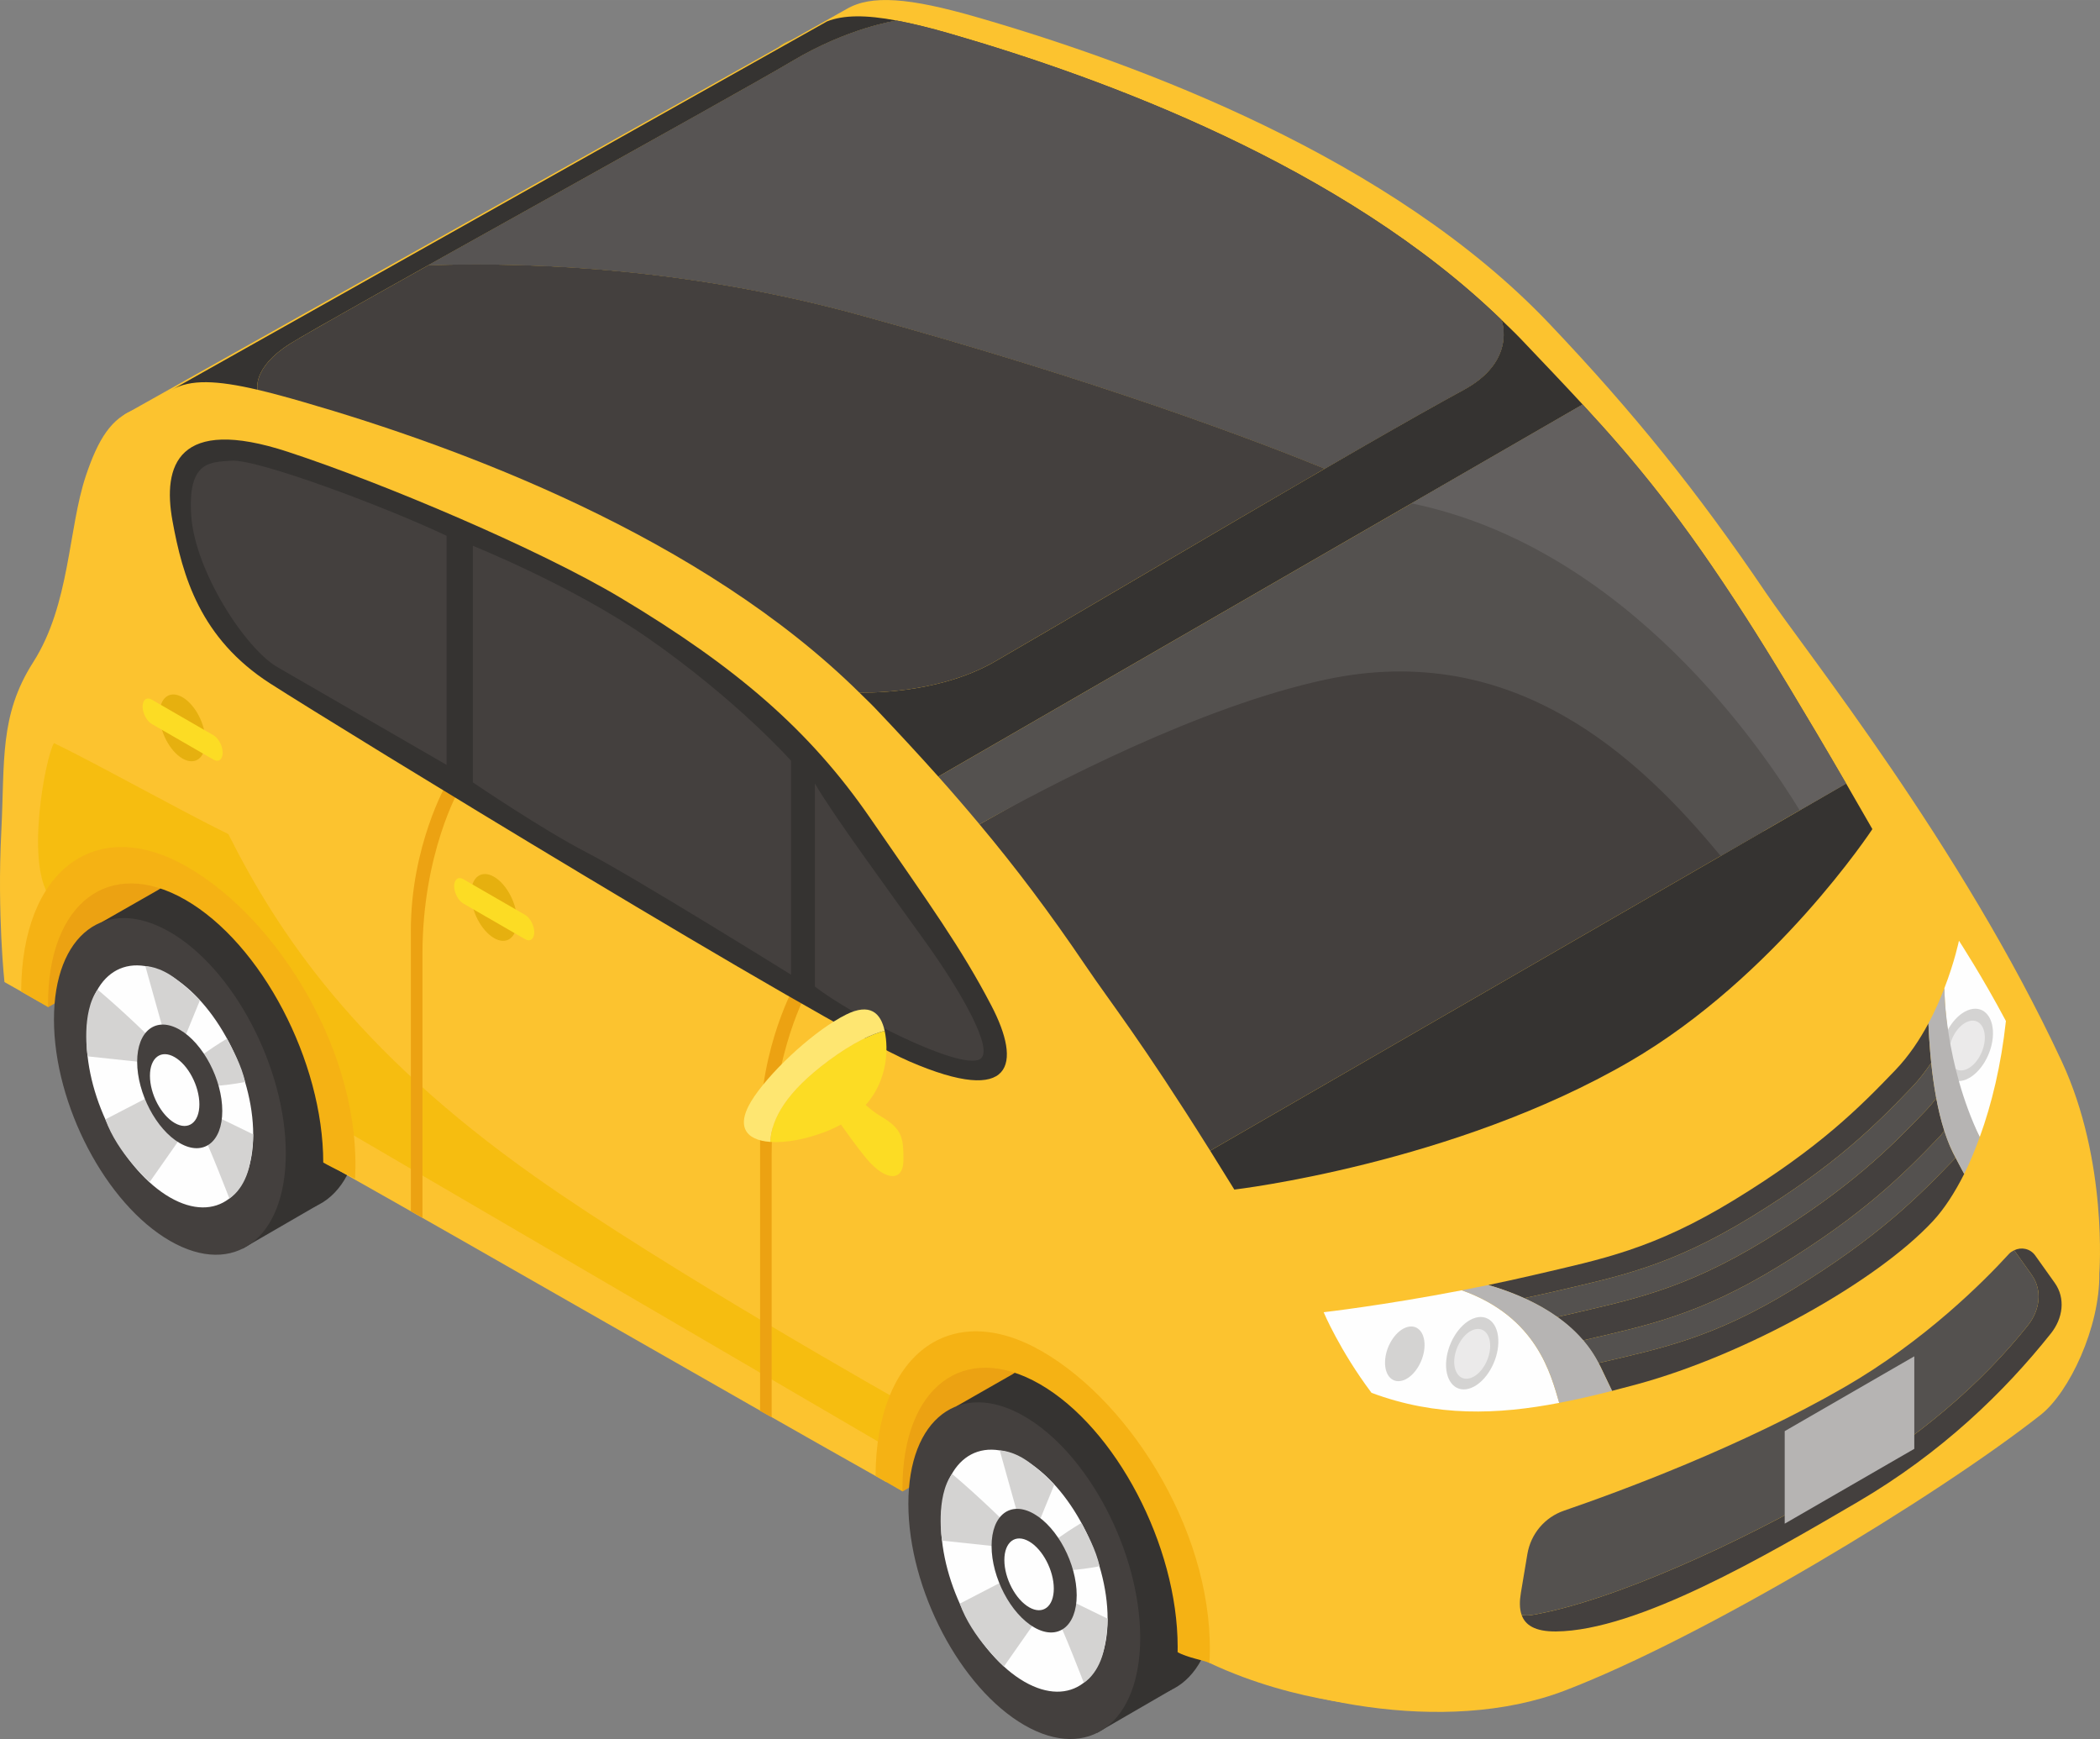 <?xml version="1.0" encoding="UTF-8"?>
<!DOCTYPE svg PUBLIC "-//W3C//DTD SVG 1.1//EN" "http://www.w3.org/Graphics/SVG/1.1/DTD/svg11.dtd">
<!-- Creator: CorelDRAW 2019 (64-Bit) -->
<svg xmlns="http://www.w3.org/2000/svg" xml:space="preserve" width="37.72mm" height="31.233mm" version="1.1" style="shape-rendering:geometricPrecision; text-rendering:geometricPrecision; image-rendering:optimizeQuality; fill-rule:evenodd; clip-rule:evenodd"
viewBox="0 0 3896.84 3226.62"
 xmlns:xlink="http://www.w3.org/1999/xlink">
 <rect x="0" y="0" width="3896.84" height="3226.62" fill="#808080" stroke="none"/>
 <defs>
  <style type="text/css">
   <![CDATA[
    .fil4 {fill:#FEFEFE;fill-rule:nonzero}
    .fil0 {fill:#FCC32F;fill-rule:nonzero}
    .fil19 {fill:#FEE671;fill-rule:nonzero}
    .fil6 {fill:#FCDC97;fill-rule:nonzero}
    .fil18 {fill:#FCDC24;fill-rule:nonzero}
    .fil20 {fill:#F5B214;fill-rule:nonzero}
    .fil10 {fill:#F8C70F;fill-rule:nonzero}
    .fil9 {fill:#F6BD10;fill-rule:nonzero}
    .fil7 {fill:#F1AB10;fill-rule:nonzero}
    .fil1 {fill:#ECA212;fill-rule:nonzero}
    .fil13 {fill:#EBEAEA;fill-rule:nonzero}
    .fil17 {fill:#E6B00F;fill-rule:nonzero}
    .fil5 {fill:#D4D3D2;fill-rule:nonzero}
    .fil12 {fill:#B6B4B3;fill-rule:nonzero}
    .fil8 {fill:#966E29;fill-rule:nonzero}
    .fil15 {fill:#63605F;fill-rule:nonzero}
    .fil16 {fill:#575453;fill-rule:nonzero}
    .fil11 {fill:#54514F;fill-rule:nonzero}
    .fil14 {fill:#4C4846;fill-rule:nonzero}
    .fil3 {fill:#44403E;fill-rule:nonzero}
    .fil2 {fill:#353331;fill-rule:nonzero}
   ]]>
  </style>
 </defs>
 <g id="Vrstva_x0020_1">
  <g id="_1985540332992">
   <path class="fil0" d="M230.5 769.4l1340.06 -752.45c46.02,-27.15 116.63,-21.35 242.47,14.98 299.8,86.63 768.78,259.93 1062.02,568.69 156.38,164.67 275.08,311.9 402.13,499.64 73.33,108.31 362.23,468.72 548.65,869 86.12,185.03 69.75,393.87 69.75,393.87 1.24,99.13 -55.57,220.16 -108.97,262.11 -194.98,153.26 -625.98,413.33 -883.14,511.55 -223.37,85.35 -524.51,18.89 -684.51,-71.1 0,0 69.17,-39 176.36,-99.71l-2164.82 -2196.57z"/>
   <path class="fil1" d="M221.43 1597.44c-113.9,30.58 -137.3,140.9 -146.37,243.03l14.36 28.28 353.92 -207.26c-68.59,-43.37 -138.86,-86.3 -221.91,-64.04z"/>
   <path class="fil2" d="M239.69 1811.05c0.14,158.31 96.54,342.11 215.36,410.55 118.81,68.44 214.99,-4.41 214.8,-162.72 -0.14,-158.32 -96.57,-342.12 -215.39,-410.56 -118.78,-68.44 -214.96,4.41 -214.77,162.73z"/>
   <polygon class="fil2" points="589.2,2236.15 450.05,2316.76 188.92,1710.89 333.72,1628.2 "/>
   <path class="fil3" d="M100.14 1891.81c0.14,158.32 96.58,342.12 215.39,410.56 118.78,68.4 214.96,-4.45 214.81,-162.76 -0.19,-158.28 -96.58,-342.12 -215.39,-410.52 -118.82,-68.44 -214.96,4.41 -214.81,162.72z"/>
   <path class="fil4" d="M160.64 1926.65c0.11,113.79 69.39,245.93 154.82,295.09 85.35,49.21 154.5,-3.17 154.39,-116.99 -0.11,-113.79 -69.39,-245.9 -154.82,-295.09 -85.4,-49.21 -154.53,3.17 -154.39,116.99z"/>
   <path class="fil5" d="M195.59 2076.87l101.98 -52.84 46.25 74.75 -66.29 94.68c0,0 -60.02,-53.76 -81.93,-116.6z"/>
   <path class="fil5" d="M162.57 1959.96c0,0 -12.68,-80.06 18.51,-123.95 53.25,44.98 102.27,93.92 102.27,93.92l-3.61 42.53 -117.17 -12.5z"/>
   <path class="fil5" d="M377.64 2108.77c6.63,7.7 48,114.88 48,114.88 0,0 29.15,-16.29 38.45,-66.34 6.23,-33.6 5.75,-52.55 5.75,-52.55l-71.83 -34.95 -20.37 38.96z"/>
   <path class="fil5" d="M307.37 1927.06l-37.65 -134.45c0,0 26.1,-0.44 58.35,24.93 28.03,21.97 42.94,38.34 42.94,38.34l-37.5 91.66 -26.14 -20.48z"/>
   <path class="fil5" d="M361.3 1967.73c0,0 22.59,-18.22 59.92,-40.64 9.11,17.39 27.58,50.69 33.57,80.44 -42.32,8.16 -73.33,8.16 -73.33,8.16l-20.16 -47.96z"/>
   <path class="fil3" d="M254.52 1970.21c0.07,58.12 35.46,125.62 79.08,150.73 43.63,25.11 78.94,-1.63 78.87,-59.73 -0.03,-58.12 -35.46,-125.62 -79.05,-150.77 -43.62,-25.11 -78.94,1.64 -78.9,59.77z"/>
   <path class="fil4" d="M278.24 1996.08c0.04,33.75 20.63,72.97 45.92,87.54 25.33,14.62 45.85,-0.95 45.82,-34.69 -0.04,-33.75 -20.59,-72.94 -45.92,-87.54 -25.33,-14.58 -45.85,0.95 -45.82,34.69z"/>
   <path class="fil1" d="M1806.92 2496c-113.9,30.54 -137.3,140.86 -146.37,242.98l14.36 28.28 353.92 -207.26c-68.59,-43.37 -138.86,-86.3 -221.91,-64z"/>
   <path class="fil2" d="M1825.17 2709.61c0.11,158.32 96.54,342.11 215.36,410.56 118.78,68.4 214.99,-4.45 214.8,-162.77 -0.14,-158.31 -96.57,-342.11 -215.39,-410.55 -118.78,-68.41 -214.96,4.44 -214.77,162.76z"/>
   <polygon class="fil2" points="2174.68,3134.7 2035.53,3215.29 1774.4,2609.42 1919.2,2526.76 "/>
   <path class="fil3" d="M1685.59 2790.33c0.14,158.32 96.62,342.15 215.42,410.56 118.78,68.44 214.96,-4.41 214.81,-162.73 -0.19,-158.32 -96.58,-342.15 -215.39,-410.55 -118.82,-68.45 -214.96,4.4 -214.84,162.72z"/>
   <path class="fil4" d="M1746.12 2825.18c0.11,113.77 69.39,245.93 154.82,295.13 85.35,49.17 154.49,-3.21 154.39,-117 -0.11,-113.82 -69.43,-245.93 -154.82,-295.12 -85.4,-49.17 -154.53,3.2 -154.39,116.99z"/>
   <path class="fil5" d="M1781.07 2975.4l101.95 -52.81 46.28 74.71 -66.34 94.72c0,0 -60.02,-53.75 -81.89,-116.63z"/>
   <path class="fil5" d="M1748.05 2858.48c0,0 -12.68,-80.03 18.51,-123.91 53.25,44.93 102.24,93.92 102.24,93.92l-3.57 42.49 -117.17 -12.5z"/>
   <path class="fil5" d="M1963.12 3007.29c6.63,7.73 48,114.88 48,114.88 0,0 29.15,-16.29 38.41,-66.29 6.27,-33.65 5.8,-52.56 5.8,-52.56l-71.83 -34.95 -20.37 38.93z"/>
   <path class="fil5" d="M1892.82 2825.58l-37.62 -134.45c0,0 26.05,-0.4 58.35,24.96 28.03,21.97 42.94,38.31 42.94,38.31l-37.51 91.66 -26.16 -20.48z"/>
   <path class="fil5" d="M1946.76 2866.25c0,0 22.62,-18.19 59.95,-40.64 9.11,17.39 27.58,50.69 33.57,80.44 -42.32,8.2 -73.33,8.2 -73.33,8.2l-20.19 -48z"/>
   <path class="fil3" d="M1840.01 2868.72c0.07,58.13 35.46,125.63 79.08,150.74 43.63,25.15 78.94,-1.6 78.87,-59.73 -0.03,-58.13 -35.46,-125.62 -79.08,-150.77 -43.59,-25.11 -78.91,1.64 -78.87,59.76z"/>
   <path class="fil4" d="M1863.73 2894.6c0.04,33.78 20.63,72.97 45.92,87.54 25.33,14.61 45.85,-0.91 45.82,-34.7 -0.04,-33.74 -20.59,-72.93 -45.92,-87.5 -25.33,-14.61 -45.85,0.91 -45.82,34.66z"/>
   <path class="fil0" d="M8.26 1822.12c0,0 23.94,13.52 67.09,37.83 -5.54,-152.89 81.24,-230.8 113.57,-231.75 182.08,-5.25 240.21,60.28 270.09,106.75 65.46,101.72 177.41,315.8 159.56,431.07 296.69,167.14 707.81,404.87 1026.41,584 26.67,-237.36 166.51,-268.85 210.21,-244.33 134.74,75.74 219.14,113.67 306.47,293.86 23.76,49.02 42.86,245.67 57.3,266.13 17.35,9.69 8.49,11.84 25.32,19.75 165.54,77.92 327.17,81.19 327.17,81.19 0,0 17.2,-275.67 -63.96,-433.22 -202.2,-392.51 -480.57,-757.99 -553.89,-866.34 -127.09,-187.69 -259.75,-350.53 -416.17,-515.19 -293.23,-308.76 -762.18,-482.06 -1062.01,-568.66 -218.17,-63.08 -270.83,-34.81 -315.98,99.21 -33.02,98.19 -29.23,238.83 -97.82,346.23 -63.23,99.02 -52.51,183.17 -59.26,315.65 -7.69,150.81 5.91,277.82 5.91,277.82z"/>
   <path class="fil6" d="M1655.08 2689.74l4.3 -17.56c-1.53,5.65 -2.99,11.52 -4.34,17.53l0.04 0.03z"/>
   <path class="fil7" d="M167.17 1636.1c9.62,-3.24 19.09,-5.9 28.24,-8.05 -2.15,0.03 -4.3,0.07 -6.49,0.14 -5.8,0.19 -13.31,2.81 -21.76,7.9z"/>
   <path class="fil8" d="M459.13 1735.1c-0.04,-0.04 -0.07,-0.11 -0.11,-0.14 -17.97,-27.96 -46.17,-62.8 -105.44,-84.99 42.13,25.22 77.64,56.27 105.55,85.14z"/>
   <path class="fil9" d="M1655.04 2689.71c1.35,-6.01 2.81,-11.88 4.34,-17.53l17.1 -69.28c0,0 -439.83,-247.28 -685.11,-420.73 -331.83,-234.64 -475.1,-450.53 -567.63,-634.55 -90.23,-44.18 -254.42,-136.16 -323.6,-168.78 -15.16,23.29 -56.63,234.6 -2.77,291.27 23.29,-15.46 47.09,-26.35 69.8,-34.01 8.45,-5.09 15.96,-7.72 21.76,-7.9 2.19,-0.07 4.34,-0.11 6.49,-0.14 27.73,-6.56 52.55,-8.53 71.07,-8.53 17.49,0 29.3,1.76 32.54,3.07 19.25,7.8 37.47,17.09 54.56,27.37 59.27,22.19 87.47,57.04 105.44,84.99 0.04,0.03 0.07,0.1 0.11,0.14 45.92,47.52 71.21,89.15 71.21,89.15l107.37 271.52 1017.37 593.98 -0.04 -0.03z"/>
   <path class="fil1" d="M852.08 1464.78c0,0 -68.15,117.76 -68.15,305.38 0,187.62 0,489.16 0,489.16l-21.54 -11.88c0,0 0,-406.36 0,-520.69 0,-157.44 66.34,-272.9 66.34,-272.9l23.36 10.93z"/>
   <path class="fil1" d="M1500.12 1835.14c0,0 -68.19,117.75 -68.19,305.37 0,187.62 0,489.17 0,489.17l-21.5 -11.88c0,0 0,-406.37 0,-520.7 0,-157.44 66.29,-272.86 66.29,-272.86l23.4 10.9z"/>
   <path class="fil10" d="M1469.47 73.7l-26.93 15.12c8.05,-6.34 17.06,-11.23 26.93,-15.12z"/>
   <path class="fil3" d="M2889.49 2443.55c5.47,-1.17 10.86,-2.29 16.47,-3.64 121.95,-28.62 217.84,-46.44 368.43,-138.31 158.93,-97.06 233.69,-172.75 299.39,-241.24 6.96,-7.21 13.23,-14.94 19.32,-22.78 3.94,20.92 8.85,41.26 14.98,60.35 -3.06,3.54 -5.58,7.48 -8.82,10.87 -65.7,68.47 -140.46,144.18 -299.43,241.2 -148,90.38 -243.35,109.15 -362.38,136.96 -14.29,-16.62 -30.47,-30.98 -47.96,-43.41z"/>
   <path class="fil3" d="M3625.9 2151.34l2.95 -3.5c5.03,9.76 10.24,19.68 15.96,30.29 -17.79,35.31 -37.25,65.2 -57.92,87.43 -104.92,112.98 -347.62,247.93 -548.28,302.6 -15.78,4.3 -31.52,8.42 -47.23,12.46 -6.88,-14.22 -13.92,-28.9 -21.57,-45.04l-3.75 -6.56c118.08,-27.55 213.2,-46.61 360.41,-136.49 158.93,-97.05 233.69,-172.74 299.43,-241.19z"/>
   <path class="fil3" d="M3247.74 2259.03c-150.56,91.96 -246.49,109.74 -368.43,138.38 -17.42,4.08 -34.11,7.54 -51.1,11.26 -22.77,-10.28 -45.52,-18.44 -66.47,-24.45 28.42,-5.9 57.69,-12.24 87.62,-19.28 121.91,-28.61 217.87,-46.43 368.38,-138.35 158.98,-97.05 233.73,-172.71 299.44,-241.19 24.96,-26.02 45.07,-56.39 61.29,-86.64 0.81,21.06 2.45,46.4 5.22,73.11 -10.9,16.11 -22.85,31.75 -36.52,45.95 -65.75,68.48 -140.46,144.18 -299.43,241.2z"/>
   <path class="fil11" d="M3599.26 2108.81c3.24,-3.39 5.76,-7.32 8.82,-10.87 4.73,14.73 9.95,28.91 16.29,41.41l4.48 8.49 -2.95 3.5c-65.75,68.44 -140.5,144.14 -299.43,241.19 -147.21,89.88 -242.32,108.94 -360.41,136.49 -8.03,-15.46 -17.72,-29.37 -28.62,-42.06 119.03,-27.81 214.38,-46.58 362.38,-136.96 158.97,-97.02 233.73,-172.72 299.43,-241.2z"/>
   <path class="fil11" d="M3274.39 2301.6c-150.59,91.87 -246.49,109.69 -368.43,138.31 -5.61,1.34 -11,2.47 -16.47,3.64 -19.58,-13.88 -40.31,-25.48 -61.27,-34.88 16.98,-3.72 33.68,-7.18 51.1,-11.26 121.95,-28.65 217.87,-46.43 368.43,-138.38 158.97,-97.02 233.69,-172.71 299.43,-241.2 13.67,-14.21 25.62,-29.85 36.52,-45.95 2.22,21.43 5.28,43.63 9.4,65.7 -6.08,7.84 -12.36,15.57 -19.32,22.78 -65.7,68.48 -140.46,144.18 -299.39,241.24z"/>
   <path class="fil4" d="M2712.65 2393.99c139.36,49.56 165.17,155.95 180.7,208.9 -113.75,21.9 -227.79,26.39 -348.35,-18.66 -59.19,-78.88 -88.78,-149.54 -88.78,-149.54 0,0 110.14,-12.5 256.44,-40.7z"/>
   <path class="fil12" d="M2712.65 2393.99c16,-3.1 32.33,-6.31 49.09,-9.77 72.49,20.85 166.73,63.81 208.07,151.36 7.66,16.15 14.69,30.83 21.57,45.04 -32.76,8.46 -65.38,15.96 -98.03,22.27 -15.53,-52.96 -41.33,-159.34 -180.7,-208.9z"/>
   <path class="fil4" d="M3607.96 1833.79c19.25,-49.82 27.15,-88.41 27.15,-88.41 0,0 43.63,66.91 87.14,149.02 -8.85,81.59 -26.24,153.98 -48.58,215.32 -65.72,-120.3 -65.6,-275.96 -65.6,-275.96l-0.11 0.03z"/>
   <path class="fil5" d="M3698.25 1919.21c-0.92,35.5 -23.37,73 -50.16,83.79 -26.79,10.79 -47.74,-9.26 -46.86,-44.76 0.94,-35.5 23.39,-72.96 50.18,-83.74 26.79,-10.8 47.75,9.26 46.84,44.71z"/>
   <path class="fil13" d="M3683.12 1926.51c-0.66,24.38 -16.07,50.22 -34.52,57.62 -18.44,7.4 -32.84,-6.37 -32.22,-30.76 0.66,-24.42 16.07,-50.23 34.52,-57.66 18.41,-7.4 32.84,6.37 32.22,30.8z"/>
   <path class="fil12" d="M3624.37 2139.35c-33.86,-66.87 -43.34,-174.17 -45.89,-240.58 12.03,-22.41 21.61,-44.54 29.48,-64.98l0.11 -0.03c0,0 -0.11,138.12 65.6,275.96 -8.93,24.53 -18.48,47.74 -28.86,68.41 -7.37,-13.56 -14.36,-26.72 -20.44,-38.78z"/>
   <path class="fil5" d="M2780.37 2491.23c-0.92,35.5 -23.37,73 -50.12,83.78 -26.83,10.75 -47.78,-9.26 -46.87,-44.8 0.91,-35.46 23.36,-72.96 50.15,-83.74 26.83,-10.8 47.78,9.26 46.84,44.75z"/>
   <path class="fil5" d="M2643.45 2497.17c-0.73,26.82 -17.72,55.18 -37.9,63.3 -20.27,8.13 -36.12,-6.99 -35.42,-33.81 0.69,-26.83 17.63,-55.15 37.9,-63.31 20.26,-8.16 36.08,6.99 35.42,33.82z"/>
   <path class="fil13" d="M2765.24 2498.48c-0.62,24.41 -16.06,50.22 -34.51,57.62 -18.41,7.44 -32.84,-6.34 -32.22,-30.76 0.66,-24.42 16.11,-50.23 34.52,-57.63 18.44,-7.4 32.83,6.34 32.21,30.77z"/>
   <path class="fil3" d="M2842.69 2996.54c149.39,-25.25 389.24,-135.61 560.35,-235.72 155.73,-91.15 273.7,-193.24 360,-301.66 22.19,-27.88 27.62,-64.98 6.92,-93.99l-32.33 -45.41c13.23,-6.48 29.77,-3.27 39.03,9.7l36.04 50.58c20.7,29.02 15.27,66.08 -6.95,94 -86.27,108.42 -202.79,221.58 -358.52,312.73 -171.11,100.12 -408.33,238.83 -559.8,240.26 -39.69,0.36 -57.22,-12.32 -63.78,-30.4 6.13,0.85 12.47,1.06 19.03,-0.07z"/>
   <path class="fil11" d="M2822.13 2955.86l12.11 -72.31c6.23,-37.39 32.14,-68.33 68,-80.65 103.95,-35.71 329.58,-118.95 520.7,-229.32 148.51,-85.72 258,-195.6 305.11,-247.2 2.77,-3.07 6.16,-4.93 9.59,-6.64l32.33 45.41c20.7,29.01 15.27,66.11 -6.92,93.99 -86.3,108.42 -204.27,210.51 -360,301.66 -171.11,100.11 -410.97,210.47 -560.35,235.72 -6.56,1.14 -12.9,0.92 -19.03,0.07 -4.33,-11.95 -3.94,-26.2 -1.53,-40.75z"/>
   <polygon class="fil12" points="3552.24,2688.18 3311.78,2827.04 3311.78,2655.34 3552.24,2516.52 "/>
   <path class="fil2" d="M3474.47 1538.32c0,0 -180.15,274.14 -449.91,430.94 -327.72,190.5 -734.09,237.88 -734.09,237.88 -16,-26.02 -30.72,-49.68 -44.8,-72.09l1180.06 -681.32c15.82,27.26 31.96,55.26 48.73,84.59z"/>
   <path class="fil2" d="M1846.6 1227.19c256.29,-148.52 676.29,-399.07 869.33,-503.82 96.58,-52.41 72.16,-124.5 70.16,-130 12.73,12.32 25.62,24.57 37.8,37.36 40.92,43.08 77.89,81.71 113.01,119.8l-1195.7 690.35c-36.38,-40.67 -74.79,-82.18 -116.99,-126.61 -9.11,-9.59 -18.89,-18.63 -28.29,-28l-0.65 -1.42c0,0 141.73,5.87 251.32,-57.66z"/>
   <path class="fil2" d="M318.6 723.37c34.33,-19.28 1189.14,-668.56 1189.14,-668.56l26.9 -15.12c30.87,-12.14 72.08,-12.36 129.52,-1.53 -1.79,0.26 -89.98,13.08 -194.69,75.62 -105.77,63.16 -860.88,479.55 -931.51,524.16 -70.55,44.57 -60.02,85.17 -60.02,85.17 -75.44,-17.6 -124.83,-19.79 -159.33,0.26z"/>
   <path class="fil3" d="M3273.65 1541.53l-1027.98 593.51c-130.18,-207.45 -182.4,-271.27 -231.13,-343.2 -67.75,-100.09 -129.96,-182.37 -196.88,-262.38 135.54,-75.62 329.94,-187.36 576.86,-337.96 341.27,-208.11 688.34,115.68 879.13,350.02z"/>
   <path class="fil11" d="M2554.23 971.45l382.67 -220.93c99.24,107.4 184.2,210.21 303.12,395.43 42.68,66.41 108.06,173.99 185.72,307.78l-86.12 49.71 -146.73 84.73c-150.99,-182.92 -382.89,-402.21 -733.17,-327.27 -231.42,49.53 -506.52,192.94 -642.02,268.56 -24.71,-29.56 -50,-58.9 -76.5,-88.6l813.03 -469.42z"/>
   <polygon class="fil14" points="2619.24,933.92 2936.9,750.52 2619.24,933.92 "/>
   <path class="fil15" d="M3339.62 1503.44l0 0 86.12 -49.71c-77.66,-133.79 -143.04,-241.37 -185.72,-307.78 -118.92,-185.21 -203.88,-288.03 -303.12,-395.43l0 0 -317.66 183.4c403.24,83.21 654.63,462.67 720.38,569.53z"/>
   <path class="fil3" d="M1595.28 584.44c445.98,122.42 741.55,235.43 863.13,285.04 -200.05,115.92 -441.82,259.16 -611.81,357.71 -109.59,63.53 -251.32,57.66 -251.32,57.66l0.65 1.42c-294.4,-291.05 -743.23,-456.73 -1033.74,-540.66 -31.23,-9.04 -59.19,-16.62 -84.26,-22.49 0,0 -10.53,-40.6 60.02,-85.17 23.99,-15.17 127.19,-73.33 256.94,-145.89 205.22,-6.53 490.67,7.4 800.38,92.39z"/>
   <path class="fil3" d="M1664.15 38.16c28.39,5.32 60.43,13.12 97.71,23.91 287.41,83.03 729.75,246.04 1024.22,531.3 2,5.51 26.43,77.6 -70.16,130 -64.98,35.28 -155.99,87.21 -257.52,146.11 -121.59,-49.61 -417.15,-162.62 -863.13,-285.04 -309.71,-84.99 -595.16,-98.92 -800.38,-92.39 252.05,-141.01 604.77,-336.61 674.57,-378.27 104.7,-62.54 192.9,-75.36 194.69,-75.62z"/>
   <path class="fil16" d="M2458.41 869.48c83.83,-48.62 160.5,-92.53 221.26,-126.18 0.04,-0.03 0.07,-0.07 0.11,-0.07 12.76,-7.11 24.86,-13.74 36.15,-19.86l0 0c62.62,-33.97 74.39,-76.24 74.35,-103.25 0,-14.66 -3.5,-24.83 -4.19,-26.76 -294.47,-285.26 -736.81,-448.27 -1024.22,-531.3 -37.28,-10.79 -69.32,-18.59 -97.71,-23.91 -1.79,0.26 -89.98,13.08 -194.69,75.62 -69.8,41.65 -422.52,237.26 -674.57,378.27 27.91,-0.88 57.33,-1.38 88.09,-1.38 0,0 0,0 0.03,0l0 0c0.11,0 0.26,0 0.37,0 193.01,0 438.94,19.97 702.88,91.34 0.99,0.29 1.97,0.54 2.95,0.8 2,0.55 4.01,1.1 6.05,1.64 445.98,122.42 741.55,235.43 863.13,285.04l0 0z"/>
   <path class="fil2" d="M1151.91 1109.36c214.96,128.69 350.57,245.65 462.05,407.35 111.49,161.68 170.03,242.41 225.75,349.3 55.76,106.89 42.75,187.65 -152.38,103.25 -158.9,-68.77 -1055.97,-617.64 -1186.08,-701.21 -130.04,-83.57 -162.66,-199.6 -181.21,-301.8 -18.59,-102.19 9.29,-195.13 214.08,-127.96 178.73,58.61 467.85,181.32 617.78,271.07z"/>
   <path class="fil3" d="M1512.14 1453.73c33.93,58.42 129.46,188.31 206.21,295.32 63.09,88.05 128.62,200.41 99.86,216.27 -37.5,20.78 -238.75,-82.22 -306.07,-134.88l0 -376.71z"/>
   <path class="fil3" d="M1467.9 1411.46l0 396.97c0,0 -296.41,-184.2 -379.11,-226.69 -81.27,-41.8 -211.31,-130.08 -211.31,-130.08l0 -438.98c0,0 185.21,74.21 323.45,170.2 167.18,116.11 266.96,228.58 266.96,228.58z"/>
   <path class="fil3" d="M828.72 994.13l0 425.03c0,0 -253.18,-146.37 -313.58,-181.17 -60.39,-34.85 -153.29,-178.84 -160.25,-281.03 -6.99,-102.19 35.5,-99.31 74.31,-102.19 48.8,-3.64 290.33,87.29 399.52,139.38z"/>
   <path class="fil17" d="M874.09 1659c0,31.42 19.1,67.86 42.65,81.49 23.54,13.6 42.64,-0.84 42.64,-32.25 0,-31.42 -19.09,-67.86 -42.64,-81.46 -23.54,-13.6 -42.65,0.81 -42.65,32.22z"/>
   <path class="fil18" d="M859.66 1676.34l114.77 66.26c9.33,5.39 16.94,-0.37 16.94,-12.8 0,-12.43 -7.61,-26.96 -16.94,-32.36l-114.77 -66.26c-9.3,-5.35 -16.91,0.4 -16.91,12.83 0,12.43 7.61,26.97 16.91,32.33z"/>
   <path class="fil17" d="M295.99 1325.84c0,31.42 19.06,67.86 42.6,81.5 23.54,13.59 42.65,-0.88 42.65,-32.26 0,-31.41 -19.1,-67.9 -42.65,-81.45 -23.54,-13.63 -42.6,0.81 -42.6,32.21z"/>
   <path class="fil18" d="M281.53 1343.2l114.73 66.25c9.33,5.36 16.95,-0.36 16.95,-12.79 0,-12.43 -7.62,-26.97 -16.95,-32.37l-114.73 -66.25c-9.3,-5.36 -16.91,0.4 -16.91,12.83 0,12.39 7.61,26.96 16.91,32.33z"/>
   <path class="fil18" d="M1542.83 1983.4c0,0 52.12,64.58 91.77,87.86 39.69,23.25 41.88,39.84 41.88,80.84 0,41.03 -32.84,39.25 -66.84,-0.4 -33.94,-39.65 -97.49,-136.05 -97.49,-136.05l30.68 -32.25z"/>
   <path class="fil18" d="M1537.43 1968.09c47.59,-35.24 81.35,-49.67 104.17,-55.47 1.96,9.11 3.13,19.09 3.35,29.8 0.91,49.97 -19.97,121.95 -114.29,157.82 -36.26,13.77 -73.11,20.52 -101.32,18.47 2.18,-43.59 30.58,-93.19 108.09,-150.63z"/>
   <path class="fil19" d="M1400.29 2033.47c36.48,-52.74 113.12,-122.71 169.61,-150.96 44.32,-22.23 64.55,-3.17 71.7,30.1 -22.82,5.8 -56.57,20.23 -104.17,55.47 -77.51,57.44 -105.91,107.04 -108.09,150.63 -45.2,-3.17 -67.98,-28.97 -29.05,-85.24z"/>
   <path class="fil20" d="M1933.31 2507.08c170.27,98.08 323.81,349.37 310.98,578.36 -7.98,-4.45 -41.14,-9.66 -59.07,-20.01l0.1 -9.88c-0.18,-187.95 -114.61,-406.15 -255.66,-487.38 -141.01,-81.2 -255.19,5.28 -255.01,193.2l0.22 5.9c-16.4,-9.44 -33.27,-19.21 -50.11,-28.9 0.84,-225.64 138.53,-329.22 308.54,-231.29z"/>
   <path class="fil20" d="M347.82 1608.55c170.27,98.08 323.81,349.37 310.98,578.36 -7.98,-4.48 -41.03,-19.58 -58.96,-29.93 -0.15,-187.91 -114.62,-406.11 -255.63,-487.34 -141.05,-81.23 -255.23,5.25 -255.05,193.2l0.26 5.9c-16.44,-9.47 -33.31,-19.21 -50.15,-28.94 0.84,-225.63 138.53,-329.21 308.54,-231.25z"/>
  </g>
 </g>
</svg>
